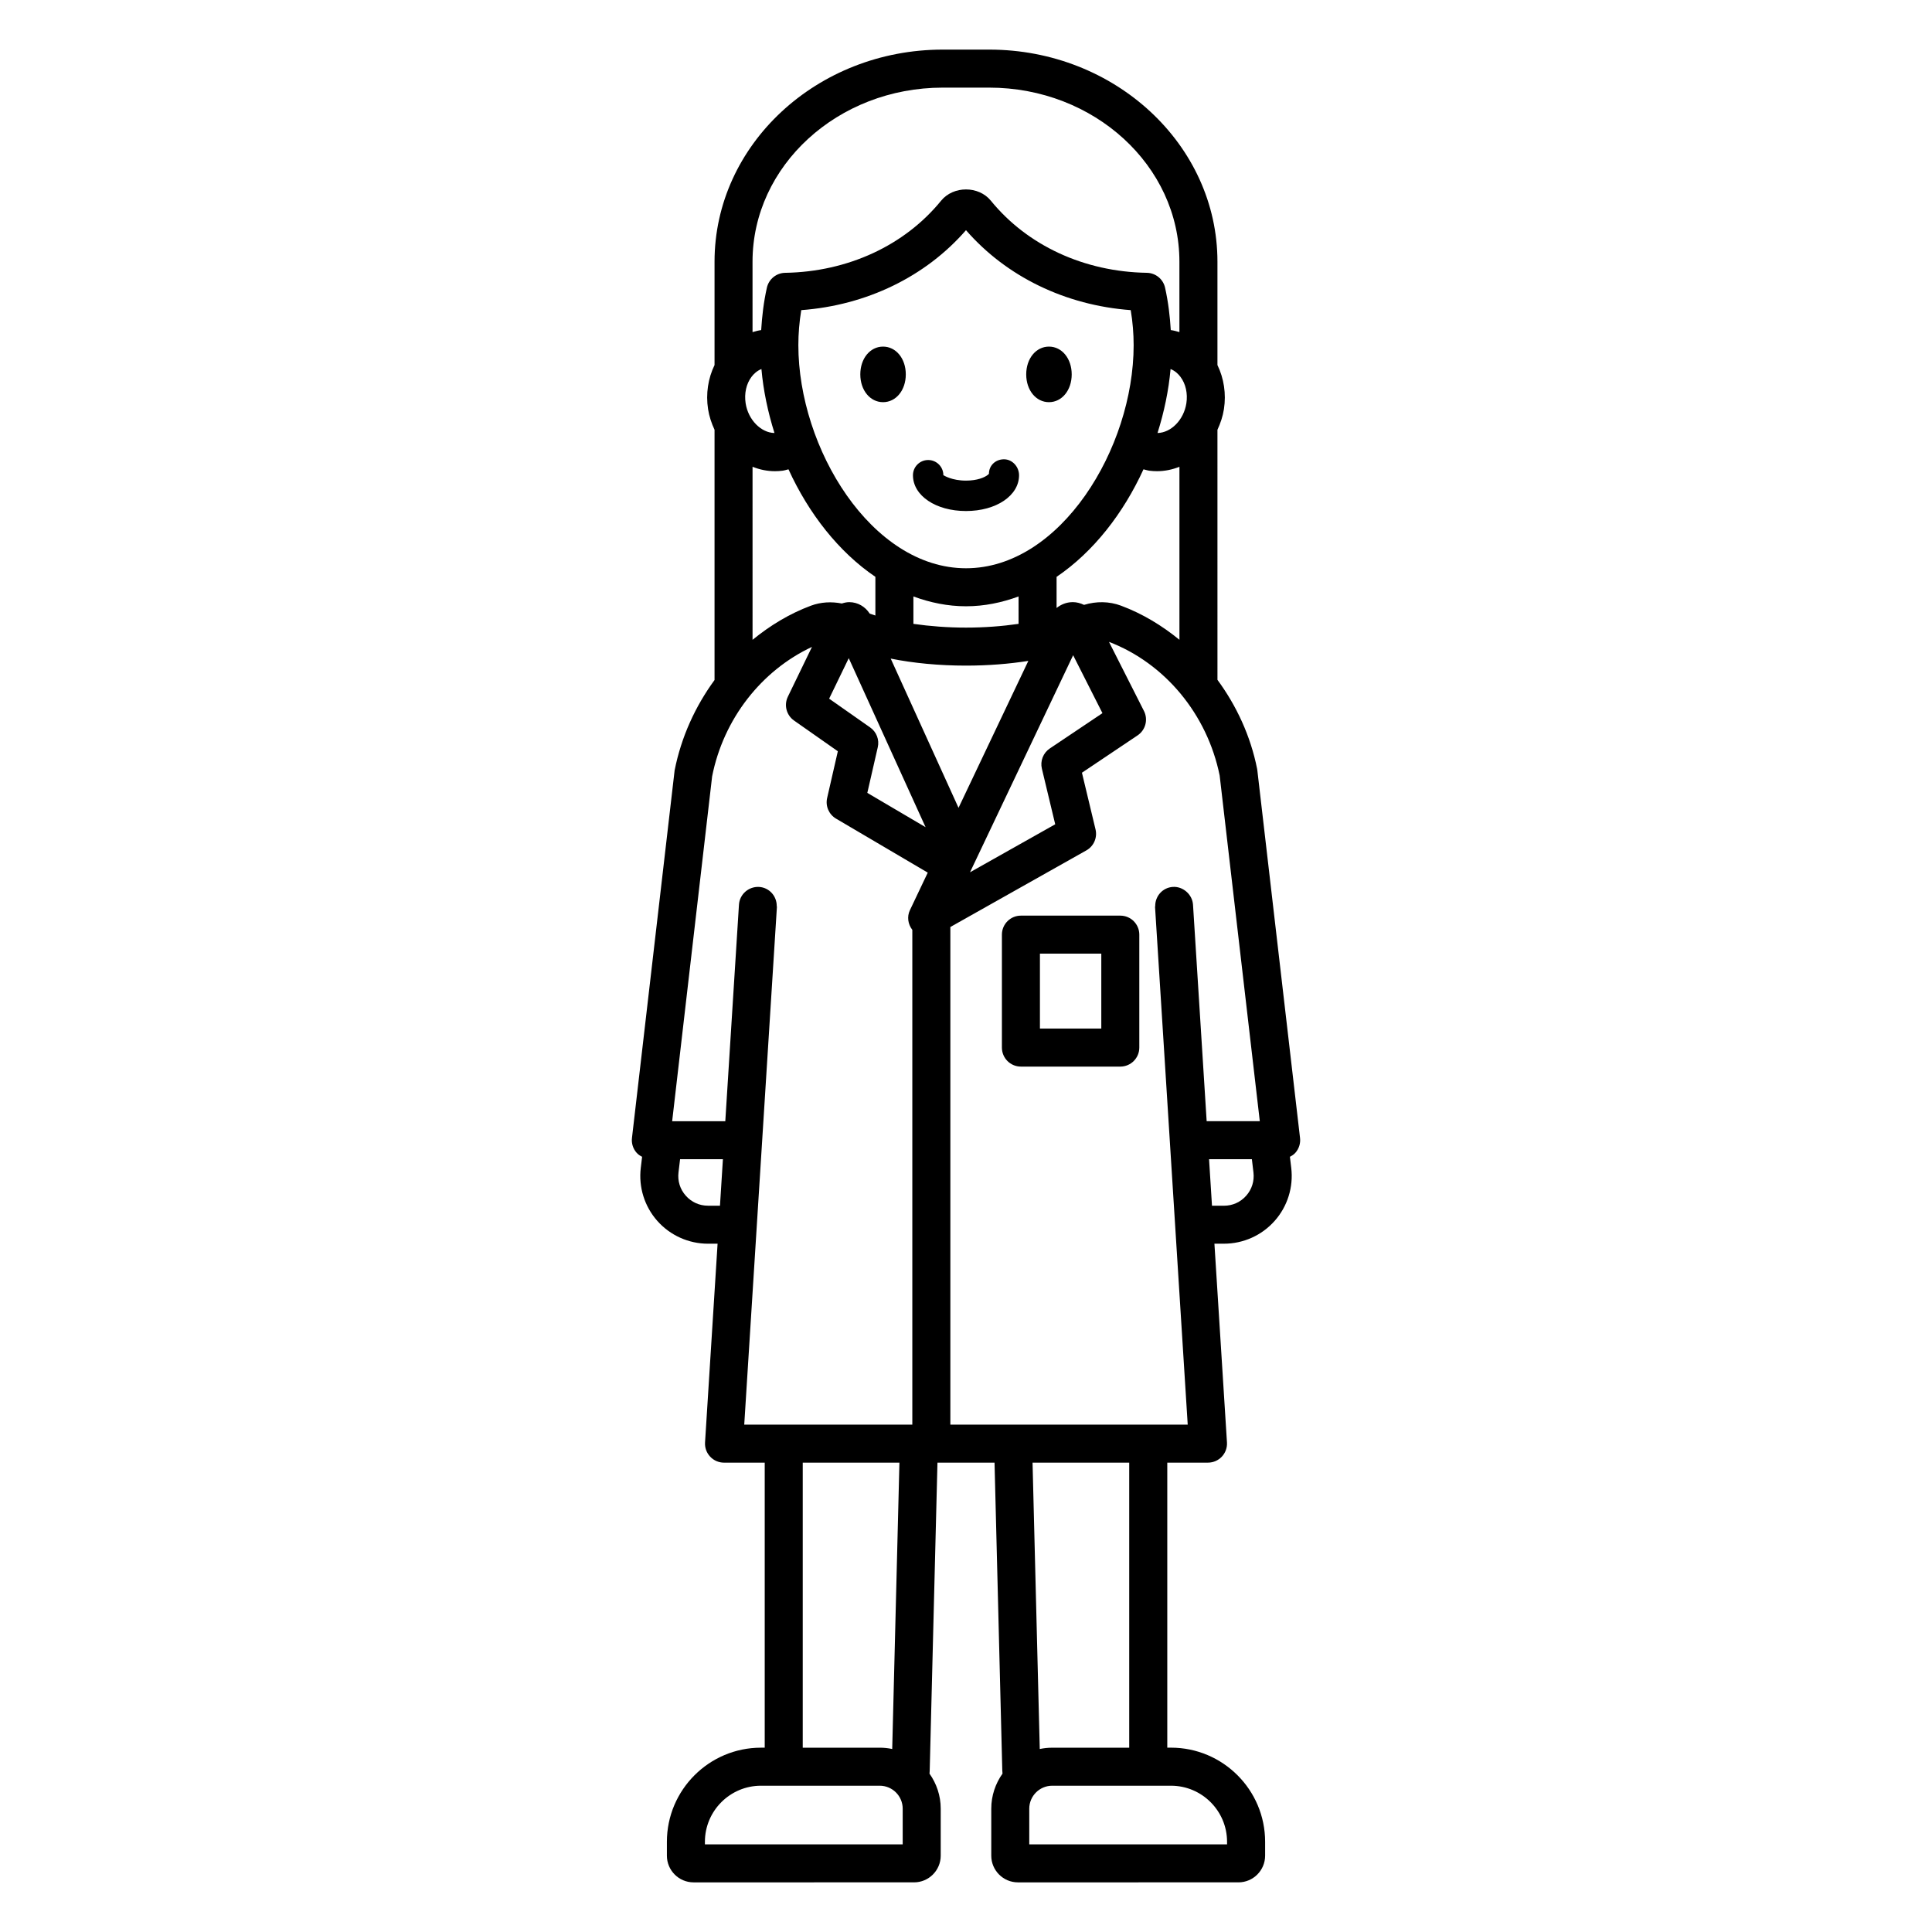 <?xml version="1.0" encoding="UTF-8"?>
<!-- Uploaded to: SVG Repo, www.svgrepo.com, Generator: SVG Repo Mixer Tools -->
<svg fill="#000000" width="800px" height="800px" version="1.1" viewBox="144 144 512 512" xmlns="http://www.w3.org/2000/svg">
 <path d="m414.06 269.94c0 5.41-6.047 9.488-14.062 9.488s-14.055-4.078-14.055-9.488c0-2.227 1.805-4.031 4.031-4.031 2.227 0 4.027 1.801 4.027 4.027 0.199 0.082 2.238 1.43 5.996 1.43 3.019 0 4.875-0.848 5.656-1.43 0.191-0.145 0.371-0.285 0.426-0.379 0-2.227 1.766-3.84 3.988-3.84 2.231 0.004 3.992 1.996 3.992 4.223zm-36.043-34.086c-3.438 0-6.027 3.164-6.027 7.363 0 4.199 2.594 7.363 6.027 7.363 3.438 0 6.027-3.168 6.027-7.363 0-4.199-2.594-7.363-6.027-7.363zm49.996 7.363c0-4.199-2.594-7.363-6.027-7.363-3.438 0-6.027 3.164-6.027 7.363 0 4.199 2.59 7.363 6.027 7.363 3.434 0 6.027-3.164 6.027-7.363zm59.273 206.29c-0.406 0.453-0.918 0.777-1.445 1.055l0.352 2.941c0.609 5.094-0.992 10.219-4.402 14.055-3.406 3.836-8.297 6.035-13.426 6.035h-2.531l3.324 52.664c0.09 1.387-0.402 2.75-1.352 3.766-0.953 1.012-2.281 1.59-3.676 1.59h-10.789v75.535h0.988c13.75 0 24.941 11.188 24.941 24.941v3.68c0 3.902-3.172 7.074-7.07 7.074l-58.43 0.004c-3.902 0-7.074-3.172-7.074-7.074v-12.457c0-3.465 1.117-6.66 2.981-9.293-0.012-0.277-0.059-0.535-0.059-0.816l-2.055-81.59h-15.125l-2.059 81.715c0 0.238-0.043 0.461-0.051 0.699 1.859 2.633 2.973 5.824 2.973 9.281v12.457c0 3.902-3.172 7.074-7.07 7.074l-58.426 0.004c-3.898 0-7.07-3.172-7.07-7.074v-3.68c0-13.75 11.188-24.941 24.938-24.941h0.988v-75.535h-10.789c-1.391 0-2.723-0.574-3.672-1.59-0.953-1.012-1.445-2.375-1.355-3.766l3.324-52.664h-2.531c-5.133 0-10.027-2.199-13.43-6.035-3.406-3.836-5.008-8.965-4.394-14.059l0.352-2.938c-0.527-0.277-1.039-0.602-1.445-1.059-0.957-1.074-1.41-2.504-1.242-3.93l11.305-97.418c1.758-8.887 5.492-16.988 10.578-23.945v-66.32c-0.789-1.699-1.41-3.512-1.715-5.465-0.633-4.078 0.008-8.172 1.715-11.684v-27.391c0-30.992 27.133-56.207 60.48-56.207h12.316c33.348 0 60.48 25.215 60.48 56.207v27.391c1.707 3.512 2.348 7.602 1.719 11.68-0.305 1.953-0.93 3.766-1.719 5.469l0.004 66.27c5.062 6.891 8.773 14.879 10.504 23.57 0.031 0.133 0.051 0.27 0.062 0.402l11.316 97.441c0.168 1.426-0.285 2.859-1.238 3.93zm-65.082-107.15 13.957-9.363-7.769-15.352-27.332 57.523 22.582-12.719-3.531-14.73c-0.492-2.051 0.344-4.188 2.094-5.359zm-45.586-0.332-2.769 12.098 15.438 9.09-20.359-44.793-5.199 10.734 10.871 7.625c1.68 1.176 2.477 3.25 2.019 5.246zm-35.016-91.141c0.684 4.418 4.113 7.805 7.641 7.867-1.75-5.555-2.953-11.27-3.457-16.953-1.23 0.492-2.086 1.352-2.629 2.074-1.391 1.852-1.957 4.406-1.555 7.012zm1.832 62.676c4.644-3.797 9.801-6.934 15.461-9.043 2.641-0.98 5.445-1.121 8.199-0.582 0.664-0.219 1.34-0.359 2.008-0.359 2.242 0.027 4.199 1.195 5.379 3.039 0.484 0.176 0.988 0.34 1.504 0.504v-10.25c-9.738-6.598-17.691-16.812-23.031-28.496-0.523 0.125-1.031 0.301-1.57 0.371-0.68 0.09-1.355 0.129-2.023 0.129-2.051 0-4.047-0.422-5.93-1.168zm70.496-11.492c-4.422 1.625-9.066 2.602-13.93 2.602-4.867 0-9.512-0.977-13.938-2.602v7.262c4.352 0.629 9.086 0.992 13.934 0.992s9.582-0.359 13.934-0.992zm30.496-66.605c0-3.051-0.25-6.113-0.773-9.273-17.285-1.285-32.93-8.855-43.656-21.188-10.727 12.332-26.371 19.906-43.656 21.188-0.516 3.16-0.77 6.219-0.77 9.273 0 27.344 19.406 59.133 44.43 59.133 25.02 0 44.426-31.789 44.426-59.133zm-46.406 122.62 18.5-38.938c-5.106 0.805-10.68 1.25-16.523 1.25-7.18 0-13.969-0.66-19.949-1.859zm43.078-53.566c5.66 2.113 10.82 5.246 15.465 9.035v-45.848c-1.883 0.742-3.879 1.168-5.93 1.168-0.668 0-1.348-0.043-2.023-0.129-0.539-0.07-1.047-0.246-1.574-0.371-5.34 11.688-13.289 21.902-23.031 28.5v8.25c1.172-0.938 2.613-1.527 4.195-1.547 0.035 0 0.07-0.004 0.098-0.004 1.07 0 2.066 0.293 2.984 0.73 3.262-0.996 6.664-0.961 9.816 0.215zm13.113-62.719c-0.504 5.684-1.703 11.398-3.457 16.953 3.574-0.07 6.953-3.449 7.644-7.863 0.402-2.602-0.168-5.16-1.559-7.012-0.543-0.727-1.398-1.582-2.629-2.078zm-110.78-9.781c0.75-0.223 1.504-0.43 2.289-0.539 0.227-3.691 0.66-7.434 1.512-11.238 0.508-2.269 2.508-3.898 4.836-3.938 16.594-0.27 31.656-7.234 41.328-19.105 3.254-3.996 9.957-3.988 13.195-0.004 9.672 11.875 24.738 18.84 41.332 19.105 2.328 0.039 4.324 1.668 4.832 3.941 0.859 3.859 1.289 7.559 1.512 11.234 0.785 0.109 1.539 0.316 2.289 0.539v-18.66c0-25.438-22.613-46.129-50.406-46.129h-12.316c-27.793 0-50.406 20.695-50.406 46.129zm-7.852 219.18h-11.348l-0.422 3.508c-0.27 2.269 0.414 4.461 1.93 6.168 1.516 1.711 3.609 2.652 5.894 2.652h3.168zm50.195 70.344v-131.12c-1.16-1.484-1.461-3.488-0.633-5.227l0.535-1.121 4.188-8.816-24.309-14.312c-1.891-1.113-2.848-3.324-2.356-5.465l2.836-12.387-11.605-8.141c-2.023-1.418-2.719-4.098-1.641-6.32l6.394-13.199c-13.406 6.281-23.434 19.07-26.461 34.301l-10.594 91.398h14.082l3.621-57.375c0.176-2.773 2.562-4.859 5.344-4.711 2.668 0.168 4.66 2.394 4.668 5.027 0 0.109 0.051 0.207 0.043 0.316l-8.656 137.16zm-2.551 101.78c0-3.356-2.731-6.086-6.086-6.086h-31.469c-8.195 0-14.859 6.668-14.859 14.863v0.68h52.414zm-0.867-91.699h-25.621v75.535h20.402c1.133 0 2.242 0.121 3.309 0.348zm40.496 85.613c-3.356 0-6.086 2.731-6.086 6.086v9.457h52.418v-0.68c0-8.195-6.668-14.863-14.863-14.863zm20.402-85.613h-25.617l1.91 75.883c1.066-0.223 2.172-0.344 3.305-0.344h20.402zm20.523-90.496h14.082l-10.637-91.613c-3.301-16.23-14.516-29.742-29.328-35.406l9.27 18.316c1.145 2.269 0.422 5.039-1.688 6.461l-14.75 9.895 3.602 15.023c0.523 2.188-0.469 4.461-2.43 5.562l-26.105 14.703-9.938 5.598v131.88h62.902l-8.656-137.16c-0.008-0.109 0.043-0.207 0.043-0.316 0.004-2.633 2-4.859 4.672-5.027 2.613-0.184 5.164 1.934 5.344 4.711zm12.402 13.582-0.418-3.504h-11.348l0.777 12.328h3.168c2.281 0 4.379-0.941 5.894-2.648 1.512-1.711 2.195-3.906 1.926-6.176zm-30.25-63.016v29.93c0 2.781-2.254 5.039-5.039 5.039h-26.336c-2.785 0-5.039-2.254-5.039-5.039v-29.93c0-2.781 2.254-5.039 5.039-5.039h26.336c2.789 0 5.039 2.254 5.039 5.039zm-10.074 5.035h-16.262v19.852h16.262z"/>
</svg>